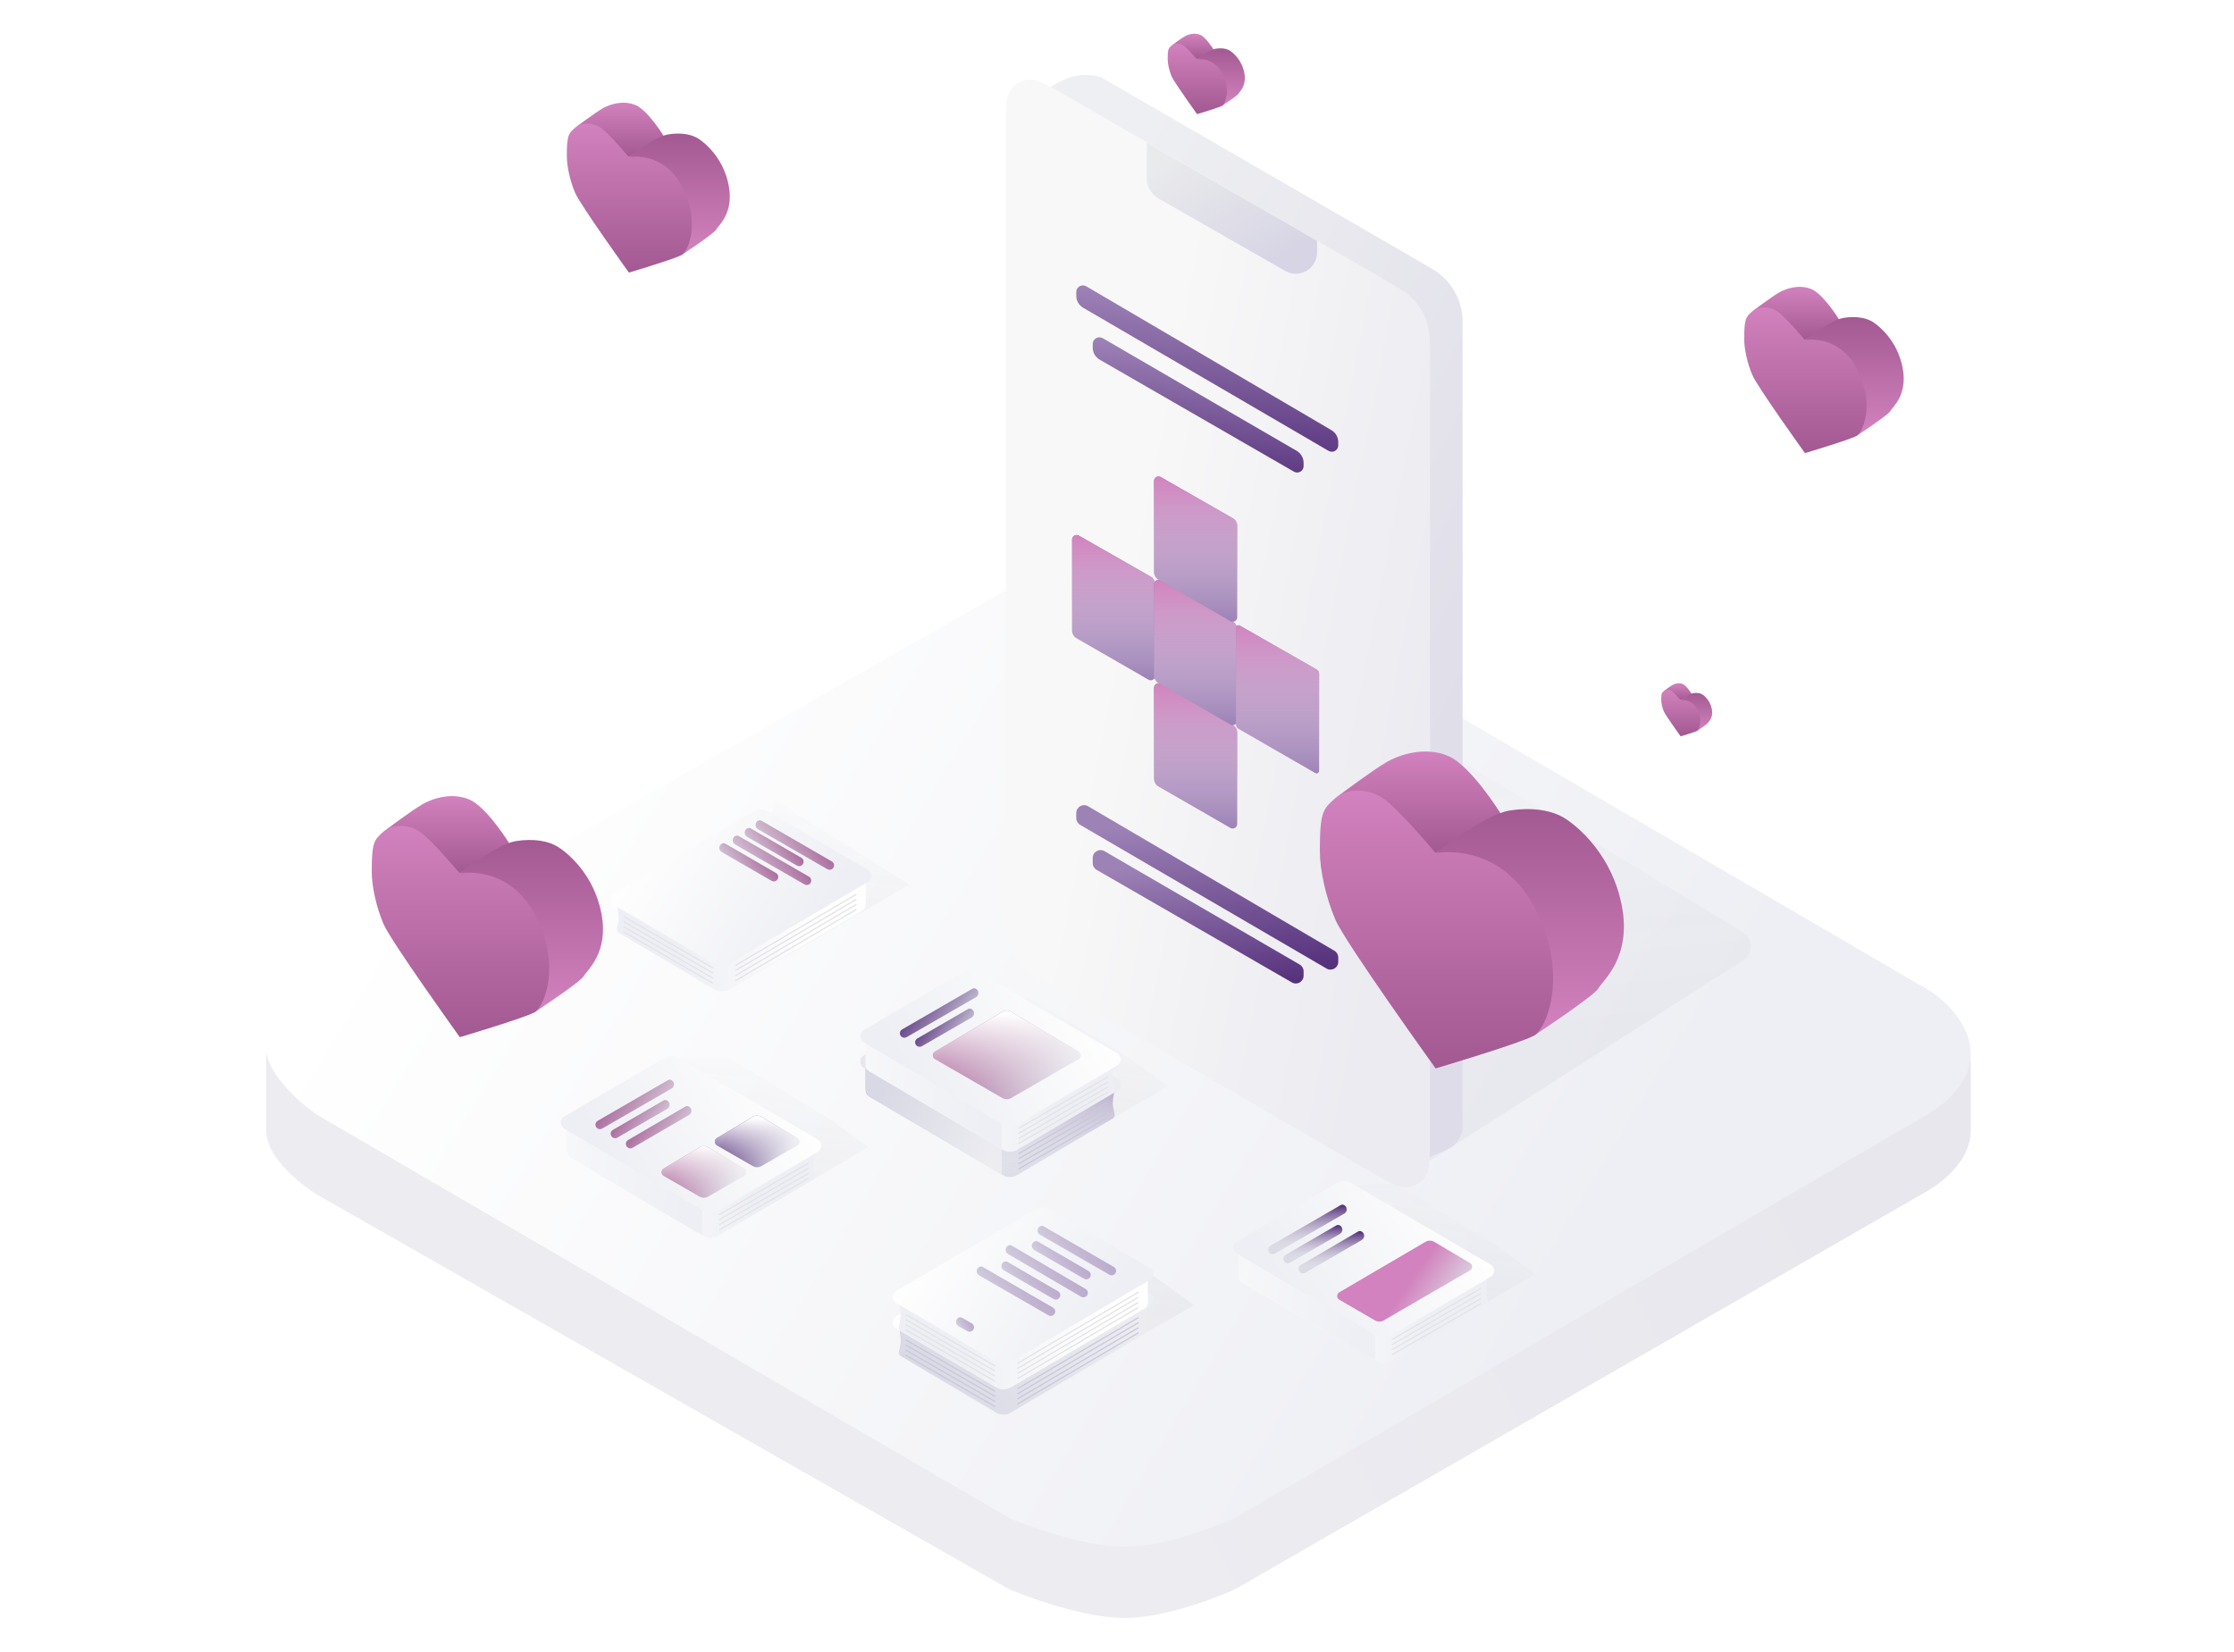 <svg width="530" height="392" viewBox="0 0 530 392" fill="none" xmlns="http://www.w3.org/2000/svg">
<path fill-rule="evenodd" clip-rule="evenodd" d="M457.189 282.63L292.91 377.147C292.91 377.147 278.097 383.912 266.83 383.912C255.563 383.912 239.52 377.147 239.52 377.147L75.34 283.531C75.34 283.531 63.158 276.241 63.158 268.154C63.158 260.066 63.158 247.68 63.158 247.68L266.986 187.954C266.986 187.954 274.149 184.503 281.094 184.503C288.039 184.503 295.394 187.954 295.394 187.954L467.543 251.617C467.543 251.617 467.543 259.486 467.543 268.279C467.543 277.072 457.189 282.63 457.189 282.63Z" fill="url(#paint0_linear)"/>
<path fill-rule="evenodd" clip-rule="evenodd" d="M457.189 264.473L292.893 360.239C292.893 360.239 278.079 367.004 266.812 367.004C255.545 367.004 239.503 360.239 239.503 360.239L75.112 264.473C75.112 264.473 63 256.195 63 248.107C63 240.02 75.112 233.312 75.112 233.312L252.703 132.041C252.703 132.041 259.867 128.59 266.812 128.59C273.757 128.59 281.112 132.041 281.112 132.041L458.208 235.327C458.208 235.327 467.543 241.329 467.543 250.122C467.543 258.914 457.189 264.473 457.189 264.473Z" fill="url(#paint1_linear)"/>
<g filter="url(#filter0_f)">
<path d="M413.581 227.826C416.017 226.266 415.974 222.692 413.501 221.192L316.991 162.619C313.881 160.732 309.88 161.239 307.339 163.843L248.207 224.444L334.191 278.676L413.581 227.826Z" fill="url(#paint2_linear)"/>
</g>
<path fill-rule="evenodd" clip-rule="evenodd" d="M333.969 276.847L343.353 272.744C345.561 271.778 346.988 269.597 346.988 267.187V76.356C346.988 71.16 344.219 66.359 339.723 63.757L261.244 18.34C261.244 18.34 257.677 17.099 253.874 18.34C250.071 19.581 242.859 24.6 242.859 24.6L333.969 276.847Z" fill="url(#paint3_linear)"/>
<path fill-rule="evenodd" clip-rule="evenodd" d="M339.277 86.052C339.277 81.157 339.277 78.71 338.566 76.518C337.936 74.579 336.906 72.794 335.543 71.278C334.002 69.565 331.883 68.34 327.645 65.89L253.169 22.828C248.391 20.066 246.002 18.684 244.041 18.89C242.331 19.069 240.777 19.965 239.766 21.356C238.607 22.95 238.607 25.71 238.607 31.229V214.426C238.607 219.314 238.607 221.759 239.317 223.947C239.945 225.884 240.973 227.668 242.333 229.183C243.87 230.895 245.984 232.121 250.213 234.573L324.705 277.776C329.486 280.548 331.876 281.935 333.838 281.731C335.549 281.554 337.105 280.658 338.117 279.266C339.277 277.671 339.277 274.908 339.277 269.381V86.052Z" fill="url(#paint4_linear)"/>
<path fill-rule="evenodd" clip-rule="evenodd" d="M254.343 128.012V149.591C254.343 150.355 254.751 151.06 255.413 151.442L272.472 161.275C272.983 161.57 273.637 161.395 273.932 160.884C274.025 160.721 274.074 160.537 274.074 160.35V138.672C274.074 137.905 273.663 137.197 272.997 136.817L255.942 127.085C255.429 126.792 254.776 126.97 254.484 127.483C254.391 127.644 254.343 127.827 254.343 128.012Z" fill="url(#paint5_linear)"/>
<path fill-rule="evenodd" clip-rule="evenodd" d="M254.343 128.012V149.591C254.343 150.355 254.751 151.06 255.413 151.442L272.472 161.275C272.983 161.57 273.637 161.395 273.932 160.884C274.025 160.721 274.074 160.537 274.074 160.35V138.672C274.074 137.905 273.663 137.197 272.997 136.817L255.942 127.085C255.429 126.792 254.776 126.97 254.484 127.483C254.391 127.644 254.343 127.827 254.343 128.012Z" fill="url(#paint6_linear)"/>
<path fill-rule="evenodd" clip-rule="evenodd" d="M273.781 163.188V184.766C273.781 185.53 274.189 186.236 274.851 186.617L291.91 196.451C292.421 196.745 293.075 196.57 293.37 196.059C293.464 195.897 293.513 195.713 293.513 195.525V173.847C293.513 173.08 293.102 172.372 292.435 171.992L275.38 162.26C274.867 161.968 274.215 162.146 273.922 162.658C273.83 162.819 273.781 163.002 273.781 163.188Z" fill="url(#paint7_linear)"/>
<path fill-rule="evenodd" clip-rule="evenodd" d="M273.781 163.188V184.766C273.781 185.53 274.189 186.236 274.851 186.617L291.91 196.451C292.421 196.745 293.075 196.57 293.37 196.059C293.464 195.897 293.513 195.713 293.513 195.525V173.847C293.513 173.08 293.102 172.372 292.435 171.992L275.38 162.26C274.867 161.968 274.215 162.146 273.922 162.658C273.83 162.819 273.781 163.002 273.781 163.188Z" fill="url(#paint8_linear)"/>
<path fill-rule="evenodd" clip-rule="evenodd" d="M273.781 138.657V160.236C273.781 160.999 274.189 161.705 274.851 162.086L291.91 171.92C292.421 172.215 293.075 172.039 293.37 171.528C293.464 171.366 293.513 171.182 293.513 170.995V149.317C293.513 148.55 293.102 147.842 292.435 147.461L275.38 137.729C274.867 137.437 274.215 137.615 273.922 138.127C273.83 138.289 273.781 138.471 273.781 138.657Z" fill="url(#paint9_linear)"/>
<path fill-rule="evenodd" clip-rule="evenodd" d="M273.781 138.657V160.236C273.781 160.999 274.189 161.705 274.851 162.086L291.91 171.92C292.421 172.215 293.075 172.039 293.37 171.528C293.464 171.366 293.513 171.182 293.513 170.995V149.317C293.513 148.55 293.102 147.842 292.435 147.461L275.38 137.729C274.867 137.437 274.215 137.615 273.922 138.127C273.83 138.289 273.781 138.471 273.781 138.657Z" fill="url(#paint10_linear)"/>
<path fill-rule="evenodd" clip-rule="evenodd" d="M273.781 114.128V135.707C273.781 136.47 274.189 137.176 274.851 137.557L291.91 147.391C292.421 147.685 293.075 147.51 293.37 146.999C293.464 146.837 293.513 146.653 293.513 146.465V124.788C293.513 124.021 293.102 123.312 292.435 122.932L275.38 113.2C274.867 112.908 274.215 113.086 273.922 113.598C273.83 113.76 273.781 113.942 273.781 114.128Z" fill="url(#paint11_linear)"/>
<path fill-rule="evenodd" clip-rule="evenodd" d="M273.781 114.128V135.707C273.781 136.47 274.189 137.176 274.851 137.557L291.91 147.391C292.421 147.685 293.075 147.51 293.37 146.999C293.464 146.837 293.513 146.653 293.513 146.465V124.788C293.513 124.021 293.102 123.312 292.435 122.932L275.38 113.2C274.867 112.908 274.215 113.086 273.922 113.598C273.83 113.76 273.781 113.942 273.781 114.128Z" fill="url(#paint12_linear)"/>
<path fill-rule="evenodd" clip-rule="evenodd" d="M294.12 148.438C293.719 148.209 293.22 148.499 293.22 148.961V171.882C293.22 172.312 293.45 172.71 293.822 172.925L312.049 183.431C312.45 183.662 312.951 183.373 312.951 182.91V159.883C312.951 159.45 312.72 159.051 312.344 158.837L294.12 148.438Z" fill="url(#paint13_linear)"/>
<path fill-rule="evenodd" clip-rule="evenodd" d="M294.12 148.438C293.719 148.209 293.22 148.499 293.22 148.961V171.882C293.22 172.312 293.45 172.71 293.822 172.925L312.049 183.431C312.45 183.662 312.951 183.373 312.951 182.91V159.883C312.951 159.45 312.72 159.051 312.344 158.837L294.12 148.438Z" fill="url(#paint14_linear)"/>
<path fill-rule="evenodd" clip-rule="evenodd" d="M255.339 70.18C255.339 71.348 255.96 72.429 256.97 73.018L315.199 106.983C315.432 107.119 315.697 107.191 315.967 107.191C316.809 107.191 317.491 106.509 317.491 105.667V104.896C317.491 103.73 316.874 102.652 315.868 102.062L257.721 67.942C257.479 67.799 257.202 67.724 256.921 67.724C256.047 67.724 255.339 68.432 255.339 69.305V70.18Z" fill="url(#paint15_linear)"/>
<path fill-rule="evenodd" clip-rule="evenodd" d="M259.241 82.488C259.241 83.663 259.868 84.748 260.886 85.335L306.971 111.911C307.204 112.045 307.468 112.116 307.737 112.116C308.584 112.116 309.27 111.43 309.27 110.584V109.822C309.27 108.651 308.647 107.569 307.634 106.98L261.629 80.251C261.387 80.11 261.111 80.036 260.83 80.036C259.952 80.036 259.241 80.747 259.241 81.625V82.488Z" fill="url(#paint16_linear)"/>
<path fill-rule="evenodd" clip-rule="evenodd" d="M256.258 195.723C255.689 195.391 255.339 194.782 255.339 194.124V192.898C255.339 191.466 256.893 190.576 258.128 191.3L316.577 225.598C317.144 225.93 317.492 226.538 317.492 227.195V228.216C317.492 229.645 315.941 230.536 314.707 229.816L256.258 195.723Z" fill="url(#paint17_linear)"/>
<path fill-rule="evenodd" clip-rule="evenodd" d="M260.167 206.399C259.594 206.068 259.24 205.457 259.24 204.795V203.559C259.24 202.131 260.788 201.24 262.022 201.958L308.348 228.873C308.919 229.205 309.27 229.815 309.27 230.474V231.509C309.27 232.934 307.727 233.825 306.493 233.113L260.167 206.399Z" fill="url(#paint18_linear)"/>
<path fill-rule="evenodd" clip-rule="evenodd" d="M272.053 33.827V42.2C272.053 44.239 273.145 46.123 274.916 47.135L304.909 64.29C308.278 66.217 312.472 63.784 312.472 59.902V57.15L272.053 33.827Z" fill="url(#paint19_linear)"/>
<g filter="url(#filter1_b)">
<path d="M436.329 75.832C436.329 75.832 432.637 69.837 429.784 68.623C426.932 67.41 423.804 68.406 422.104 69.385C420.404 70.363 416.201 73.518 416.201 73.518L428.143 80.728L436.329 75.832Z" fill="url(#paint20_linear)"/>
</g>
<g filter="url(#filter2_b)">
<path d="M440.431 103.441C440.431 103.441 447.962 98.483 448.49 97.516C449.017 96.548 452.606 93.732 451.396 87.324C450.186 80.916 445.895 77.412 444.357 76.42C442.819 75.428 440.364 74.937 437.35 75.428C434.336 75.918 428.189 80.712 428.189 80.712L440.431 103.441Z" fill="url(#paint21_linear)"/>
</g>
<g filter="url(#filter3_b)">
<path d="M428.213 80.71C428.213 80.71 436.019 79.156 440.446 87.337C444.873 95.517 442.096 102.506 440.446 103.433C438.796 104.361 428.213 107.511 428.213 107.511C428.213 107.511 416.955 91.843 415.742 89.011C414.53 86.18 413.801 82.784 413.801 80.442C413.801 75.54 414.198 75.232 415.742 73.854C417.286 72.476 420.012 72.749 421.626 73.854C423.69 75.269 428.213 80.71 428.213 80.71Z" fill="url(#paint22_linear)"/>
</g>
<g filter="url(#filter4_b)">
<path d="M287.919 11.758C287.919 11.758 286.133 8.858 284.753 8.271C283.373 7.684 281.86 8.166 281.038 8.639C280.215 9.112 278.182 10.638 278.182 10.638L283.959 14.126L287.919 11.758Z" fill="url(#paint23_linear)"/>
</g>
<g filter="url(#filter5_b)">
<path d="M289.903 25.114C289.903 25.114 293.547 22.716 293.802 22.248C294.057 21.78 295.793 20.417 295.208 17.318C294.622 14.218 292.546 12.523 291.803 12.043C291.059 11.563 289.871 11.326 288.413 11.563C286.955 11.8 283.981 14.119 283.981 14.119L289.903 25.114Z" fill="url(#paint24_linear)"/>
</g>
<g filter="url(#filter6_b)">
<path d="M283.993 14.118C283.993 14.118 287.769 13.366 289.911 17.323C292.052 21.28 290.709 24.661 289.911 25.11C289.113 25.559 283.993 27.082 283.993 27.082C283.993 27.082 278.547 19.503 277.96 18.134C277.374 16.764 277.021 15.121 277.021 13.988C277.021 11.617 277.213 11.468 277.96 10.801C278.707 10.135 280.026 10.266 280.806 10.801C281.805 11.486 283.993 14.118 283.993 14.118Z" fill="url(#paint25_linear)"/>
</g>
<g filter="url(#filter7_b)">
<path d="M356.065 193.126C356.065 193.126 349.027 181.697 343.589 179.384C338.152 177.071 332.19 178.97 328.949 180.835C325.709 182.7 317.696 188.714 317.696 188.714L340.46 202.459L356.065 193.126Z" fill="url(#paint26_linear)"/>
</g>
<g filter="url(#filter8_b)">
<path d="M363.883 245.755C363.883 245.755 378.24 236.302 379.246 234.459C380.251 232.615 387.091 227.246 384.785 215.031C382.479 202.817 374.299 196.136 371.368 194.245C368.436 192.354 363.756 191.419 358.01 192.354C352.265 193.289 340.548 202.428 340.548 202.428L363.883 245.755Z" fill="url(#paint27_linear)"/>
</g>
<g filter="url(#filter9_b)">
<path d="M340.594 202.426C340.594 202.426 355.475 199.463 363.913 215.057C372.351 230.651 367.058 243.973 363.913 245.742C360.768 247.51 340.594 253.514 340.594 253.514C340.594 253.514 319.133 223.648 316.822 218.25C314.511 212.852 313.122 206.379 313.122 201.914C313.122 192.57 313.879 191.983 316.822 189.357C319.765 186.73 324.961 187.249 328.037 189.357C331.972 192.054 340.594 202.426 340.594 202.426Z" fill="url(#paint28_linear)"/>
</g>
<g filter="url(#filter10_b)">
<path d="M401.312 164.601C401.312 164.601 400.133 162.686 399.221 162.298C398.31 161.91 397.311 162.229 396.768 162.541C396.224 162.854 394.881 163.862 394.881 163.862L398.697 166.165L401.312 164.601Z" fill="url(#paint29_linear)"/>
</g>
<g filter="url(#filter11_b)">
<path d="M402.622 173.422C402.622 173.422 405.028 171.837 405.197 171.528C405.366 171.219 406.512 170.319 406.125 168.272C405.739 166.225 404.368 165.105 403.877 164.788C403.385 164.471 402.601 164.315 401.638 164.471C400.675 164.628 398.711 166.16 398.711 166.16L402.622 173.422Z" fill="url(#paint30_linear)"/>
</g>
<g filter="url(#filter12_b)">
<path d="M398.719 166.16C398.719 166.16 401.213 165.663 402.627 168.277C404.041 170.89 403.154 173.123 402.627 173.419C402.1 173.716 398.719 174.722 398.719 174.722C398.719 174.722 395.122 169.716 394.734 168.812C394.347 167.907 394.114 166.822 394.114 166.074C394.114 164.508 394.241 164.409 394.734 163.969C395.228 163.529 396.099 163.616 396.614 163.969C397.274 164.421 398.719 166.16 398.719 166.16Z" fill="url(#paint31_linear)"/>
</g>
<g filter="url(#filter13_b)">
<path d="M120.854 200.172C120.854 200.172 115.5 191.479 111.364 189.719C107.228 187.96 102.693 189.404 100.229 190.823C97.764 192.242 91.669 196.816 91.669 196.816L108.984 207.27L120.854 200.172Z" fill="url(#paint32_linear)"/>
</g>
<g filter="url(#filter14_b)">
<path d="M126.802 240.203C126.802 240.203 137.722 233.013 138.487 231.611C139.252 230.208 144.455 226.124 142.701 216.834C140.947 207.543 134.725 202.461 132.495 201.023C130.265 199.584 126.706 198.874 122.335 199.584C117.965 200.295 109.052 207.247 109.052 207.247L126.802 240.203Z" fill="url(#paint33_linear)"/>
</g>
<g filter="url(#filter15_b)">
<path d="M109.088 207.246C109.088 207.246 120.406 204.992 126.825 216.853C133.243 228.714 129.217 238.847 126.825 240.193C124.433 241.538 109.088 246.104 109.088 246.104C109.088 246.104 92.764 223.388 91.006 219.282C89.248 215.175 88.192 210.252 88.192 206.856C88.192 199.749 88.767 199.302 91.006 197.304C93.245 195.307 97.197 195.701 99.536 197.304C102.53 199.356 109.088 207.246 109.088 207.246Z" fill="url(#paint34_linear)"/>
</g>
<g filter="url(#filter16_b)">
<path d="M157.493 32.308C157.493 32.308 153.72 26.181 150.805 24.941C147.89 23.701 144.694 24.719 142.957 25.719C141.22 26.719 136.924 29.943 136.924 29.943L149.128 37.311L157.493 32.308Z" fill="url(#paint35_linear)"/>
</g>
<g filter="url(#filter17_b)">
<path d="M161.685 60.52C161.685 60.52 169.381 55.453 169.92 54.465C170.46 53.476 174.126 50.598 172.89 44.05C171.654 37.502 167.269 33.921 165.697 32.907C164.126 31.893 161.617 31.392 158.537 31.893C155.457 32.394 149.176 37.294 149.176 37.294L161.685 60.52Z" fill="url(#paint36_linear)"/>
</g>
<g filter="url(#filter18_b)">
<path d="M149.201 37.291C149.201 37.291 157.178 35.703 161.701 44.063C166.225 52.422 163.387 59.563 161.701 60.512C160.016 61.46 149.201 64.678 149.201 64.678C149.201 64.678 137.696 48.668 136.457 45.774C135.218 42.88 134.474 39.411 134.474 37.017C134.474 32.008 134.879 31.693 136.457 30.285C138.035 28.877 140.821 29.155 142.469 30.285C144.579 31.731 149.201 37.291 149.201 37.291Z" fill="url(#paint37_linear)"/>
</g>
<path d="M158.437 251.072H173.008L197.087 265.697L206.016 272.186L169.858 293.301L158.437 251.072Z" fill="url(#paint38_linear)"/>
<path fill-rule="evenodd" clip-rule="evenodd" d="M134.354 273.176C134.354 273.777 134.672 274.334 135.19 274.639L166.857 293.283C167.922 293.91 169.245 293.909 170.309 293.279L192.908 279.894C193.296 279.665 193.487 279.208 193.387 278.768C193.209 277.987 192.96 276.788 192.96 276.211C192.96 275.312 193.562 271.999 193.562 271.999L160.621 256.718C159.753 256.315 158.755 256.297 157.873 256.669L134.354 266.586V273.176Z" fill="url(#paint39_linear)"/>
<path fill-rule="evenodd" clip-rule="evenodd" d="M134.33 266.571C134.33 266.571 134.296 272.001 134.33 272.628C134.363 273.255 134.453 273.512 134.653 273.885C134.854 274.257 135.086 274.491 135.497 274.796C135.908 275.101 164.983 292.199 165.606 292.54C166.228 292.882 166.628 293 166.628 293V287.011L134.33 266.571Z" fill="url(#paint40_linear)"/>
<path fill-rule="evenodd" clip-rule="evenodd" d="M133.895 264.907C132.777 265.561 132.774 267.177 133.891 267.834L166.862 287.26C167.925 287.886 169.243 287.886 170.306 287.261L194.013 273.321C195.13 272.664 195.129 271.048 194.01 270.393L160.973 251.062C159.914 250.443 158.602 250.443 157.543 251.063L133.895 264.907Z" fill="url(#paint41_linear)"/>
<path d="M170.598 288.223L191.816 275.993" stroke="#E2E2E6" stroke-width="0.272"/>
<path d="M170.598 289.428L191.816 277.198" stroke="#E2E2E6" stroke-width="0.272"/>
<path d="M170.598 290.632L191.816 278.402" stroke="#E2E2E6" stroke-width="0.272"/>
<path d="M170.598 291.838L191.816 279.608" stroke="#E2E2E6" stroke-width="0.272"/>
<path fill-rule="evenodd" clip-rule="evenodd" d="M141.845 267.811C141.095 267.429 141.067 266.368 141.795 265.947L158.454 256.305C158.717 256.152 159.042 256.15 159.308 256.299C160.089 256.736 160.096 257.856 159.321 258.303L142.857 267.786C142.546 267.965 142.165 267.975 141.845 267.811Z" fill="url(#paint42_linear)"/>
<path fill-rule="evenodd" clip-rule="evenodd" d="M145.456 269.963C144.706 269.58 144.677 268.519 145.405 268.097L157.416 261.124C157.68 260.971 158.006 260.969 158.272 261.118C159.053 261.554 159.06 262.675 158.285 263.122L146.47 269.937C146.158 270.116 145.776 270.126 145.456 269.963Z" fill="url(#paint43_linear)"/>
<path fill-rule="evenodd" clip-rule="evenodd" d="M149.064 272.372C148.314 271.989 148.284 270.929 149.011 270.504L162.584 262.572C162.849 262.417 163.176 262.414 163.444 262.564C164.225 263.001 164.234 264.121 163.461 264.57L150.083 272.344C149.77 272.526 149.386 272.536 149.064 272.372Z" fill="url(#paint44_linear)"/>
<path fill-rule="evenodd" clip-rule="evenodd" d="M157.459 277.25C156.788 277.646 156.792 278.618 157.466 279.009L165.958 283.928C166.589 284.294 167.368 284.294 167.999 283.929L176.5 279.009C177.175 278.619 177.179 277.646 176.507 277.25L168.014 272.24C167.375 271.863 166.582 271.863 165.943 272.24L157.459 277.25Z" fill="url(#paint45_linear)"/>
<path fill-rule="evenodd" clip-rule="evenodd" d="M157.459 277.25C156.788 277.646 156.792 278.618 157.466 279.009L165.958 283.928C166.589 284.294 167.368 284.294 167.999 283.929L176.5 279.009C177.175 278.619 177.179 277.646 176.507 277.25L168.014 272.24C167.375 271.863 166.582 271.863 165.943 272.24L157.459 277.25Z" fill="url(#paint46_linear)"/>
<path fill-rule="evenodd" clip-rule="evenodd" d="M170.098 270.019C169.427 270.415 169.431 271.386 170.105 271.777L178.597 276.697C179.228 277.062 180.007 277.062 180.639 276.697L189.139 271.777C189.814 271.387 189.818 270.414 189.146 270.018L180.653 265.008C180.014 264.631 179.221 264.631 178.582 265.009L170.098 270.019Z" fill="url(#paint47_linear)"/>
<path fill-rule="evenodd" clip-rule="evenodd" d="M170.098 270.019C169.427 270.415 169.431 271.386 170.105 271.777L178.597 276.697C179.228 277.062 180.007 277.062 180.639 276.697L189.139 271.777C189.814 271.387 189.818 270.414 189.146 270.018L180.653 265.008C180.014 264.631 179.221 264.631 178.582 265.009L170.098 270.019Z" fill="url(#paint48_linear)"/>
<path d="M316.706 281.168H331.277L355.357 295.794L364.286 302.283L328.127 323.398L316.706 281.168Z" fill="url(#paint49_linear)"/>
<path fill-rule="evenodd" clip-rule="evenodd" d="M293.952 302.831C293.952 303.432 294.27 303.989 294.788 304.294L326.454 322.938C327.52 323.566 328.843 323.564 329.907 322.934L352.506 309.55C352.894 309.32 353.085 308.863 352.985 308.424C352.807 307.642 352.558 306.444 352.558 305.866C352.558 304.967 353.16 301.655 353.16 301.655L320.219 286.373C319.351 285.97 318.353 285.953 317.471 286.324L293.952 296.241V302.831Z" fill="url(#paint50_linear)"/>
<path fill-rule="evenodd" clip-rule="evenodd" d="M293.928 296.226C293.928 296.226 293.894 301.657 293.928 302.284C293.961 302.911 294.051 303.168 294.252 303.54C294.452 303.912 294.685 304.147 295.096 304.451C295.507 304.756 324.581 321.854 325.204 322.196C325.826 322.537 326.226 322.655 326.226 322.655V316.666L293.928 296.226Z" fill="url(#paint51_linear)"/>
<path fill-rule="evenodd" clip-rule="evenodd" d="M293.493 294.565C292.375 295.22 292.373 296.835 293.489 297.493L326.461 316.918C327.523 317.544 328.842 317.545 329.905 316.919L353.611 302.98C354.729 302.323 354.727 300.706 353.608 300.051L320.571 280.721C319.512 280.101 318.201 280.101 317.141 280.721L293.493 294.565Z" fill="url(#paint52_linear)"/>
<path d="M330.196 317.88L351.415 305.65" stroke="#E2E2E6" stroke-width="0.272"/>
<path d="M330.196 319.085L351.415 306.855" stroke="#E2E2E6" stroke-width="0.272"/>
<path d="M330.196 320.289L351.415 308.059" stroke="#E2E2E6" stroke-width="0.272"/>
<path d="M330.196 321.493L351.415 309.263" stroke="#E2E2E6" stroke-width="0.272"/>
<path fill-rule="evenodd" clip-rule="evenodd" d="M301.443 297.47C300.694 297.088 300.665 296.027 301.394 295.605L318.052 285.964C318.316 285.811 318.641 285.809 318.907 285.957C319.687 286.394 319.694 287.515 318.919 287.961L302.455 297.444C302.144 297.623 301.763 297.633 301.443 297.47Z" fill="url(#paint53_linear)"/>
<path fill-rule="evenodd" clip-rule="evenodd" d="M301.443 297.47C300.694 297.088 300.665 296.027 301.394 295.605L318.052 285.964C318.316 285.811 318.641 285.809 318.907 285.957C319.687 286.394 319.694 287.515 318.919 287.961L302.455 297.444C302.144 297.623 301.763 297.633 301.443 297.47Z" fill="url(#paint54_linear)"/>
<path fill-rule="evenodd" clip-rule="evenodd" d="M305.054 299.621C304.304 299.239 304.275 298.178 305.003 297.755L317.015 290.783C317.279 290.63 317.604 290.627 317.871 290.776C318.651 291.213 318.658 292.333 317.884 292.78L306.068 299.595C305.756 299.775 305.375 299.785 305.054 299.621Z" fill="url(#paint55_linear)"/>
<path fill-rule="evenodd" clip-rule="evenodd" d="M305.054 299.621C304.304 299.239 304.275 298.178 305.003 297.755L317.015 290.783C317.279 290.63 317.604 290.627 317.871 290.776C318.651 291.213 318.658 292.333 317.884 292.78L306.068 299.595C305.756 299.775 305.375 299.785 305.054 299.621Z" fill="url(#paint56_linear)"/>
<path fill-rule="evenodd" clip-rule="evenodd" d="M308.663 302.029C307.913 301.646 307.882 300.586 308.609 300.161L322.183 292.229C322.448 292.074 322.775 292.071 323.043 292.221C323.824 292.657 323.833 293.778 323.059 294.227L309.681 302.001C309.368 302.182 308.985 302.193 308.663 302.029Z" fill="url(#paint57_linear)"/>
<path fill-rule="evenodd" clip-rule="evenodd" d="M308.663 302.029C307.913 301.646 307.882 300.586 308.609 300.161L322.183 292.229C322.448 292.074 322.775 292.071 323.043 292.221C323.824 292.657 323.833 293.778 323.059 294.227L309.681 302.001C309.368 302.182 308.985 302.193 308.663 302.029Z" fill="url(#paint58_linear)"/>
<path fill-rule="evenodd" clip-rule="evenodd" d="M317.74 306.64C317.066 307.034 317.069 308.008 317.744 308.4L326.229 313.315C326.861 313.681 327.64 313.681 328.272 313.314L348.74 301.436C349.414 301.045 349.417 300.074 348.747 299.678L340.247 294.664C339.611 294.288 338.82 294.287 338.183 294.661L317.74 306.64Z" fill="url(#paint59_linear)"/>
<path d="M184.196 190.091L215.74 209.899L172.545 234.995L166.907 233.521L184.196 190.091Z" fill="url(#paint60_linear)"/>
<path fill-rule="evenodd" clip-rule="evenodd" d="M205.39 214.645C205.39 215.246 205.072 215.802 204.554 216.107L172.887 234.752C171.822 235.379 170.499 235.378 169.435 234.747L146.836 221.363C146.448 221.133 146.257 220.677 146.357 220.237C146.535 219.456 146.784 218.257 146.784 217.679C146.784 216.781 146.182 213.468 146.182 213.468L179.123 198.186C179.991 197.784 180.989 197.766 181.87 198.138L205.39 208.055V214.645Z" fill="url(#paint61_linear)"/>
<path fill-rule="evenodd" clip-rule="evenodd" d="M205.849 206.379C206.967 207.033 206.969 208.649 205.853 209.306L172.881 228.731C171.818 229.357 170.5 229.358 169.437 228.733L145.731 214.793C144.613 214.136 144.615 212.519 145.734 211.865L178.771 192.534C179.83 191.914 181.141 191.915 182.2 192.535L205.849 206.379Z" fill="url(#paint62_linear)"/>
<path d="M169.145 229.695L147.926 217.465" stroke="#E2E2E6" stroke-width="0.272"/>
<path d="M169.145 230.9L147.927 218.67" stroke="#E2E2E6" stroke-width="0.272"/>
<path d="M169.145 232.106L147.927 219.876" stroke="#E2E2E6" stroke-width="0.272"/>
<path d="M169.145 233.31L147.927 221.08" stroke="#E2E2E6" stroke-width="0.272"/>
<path d="M174.457 229.092L203.187 212.175" stroke="#E2E2E6" stroke-width="0.272"/>
<path d="M174.457 230.298L203.187 213.38" stroke="#E2E2E6" stroke-width="0.272"/>
<path d="M174.457 231.502L203.187 214.584" stroke="#E2E2E6" stroke-width="0.272"/>
<path d="M174.457 232.706L203.187 215.788" stroke="#E2E2E6" stroke-width="0.272"/>
<path fill-rule="evenodd" clip-rule="evenodd" d="M197.297 206.272C198.047 205.889 198.075 204.829 197.346 204.407L180.688 194.766C180.424 194.613 180.1 194.61 179.833 194.759C179.053 195.196 179.046 196.317 179.821 196.763L196.285 206.246C196.596 206.425 196.977 206.435 197.297 206.272Z" fill="url(#paint63_linear)"/>
<path fill-rule="evenodd" clip-rule="evenodd" d="M191.88 209.885C192.63 209.503 192.658 208.442 191.93 208.021L175.271 198.379C175.008 198.226 174.683 198.224 174.417 198.373C173.636 198.809 173.629 199.93 174.404 200.377L190.868 209.859C191.179 210.039 191.56 210.049 191.88 209.885Z" fill="url(#paint64_linear)"/>
<path fill-rule="evenodd" clip-rule="evenodd" d="M190.074 205.411C190.824 205.029 190.853 203.968 190.125 203.546L178.114 196.573C177.849 196.42 177.524 196.417 177.258 196.566C176.477 197.003 176.47 198.124 177.245 198.57L189.06 205.385C189.372 205.565 189.754 205.575 190.074 205.411Z" fill="url(#paint65_linear)"/>
<path fill-rule="evenodd" clip-rule="evenodd" d="M184.056 209.025C184.805 208.643 184.834 207.582 184.106 207.159L172.095 200.187C171.831 200.034 171.506 200.031 171.239 200.18C170.459 200.617 170.451 201.737 171.226 202.184L183.042 208.999C183.354 209.179 183.735 209.188 184.056 209.025Z" fill="url(#paint66_linear)"/>
<path d="M229.459 236.613H244.03L268.11 251.239L277.039 257.728L240.88 278.843L229.459 236.613Z" fill="url(#paint67_linear)"/>
<path fill-rule="evenodd" clip-rule="evenodd" d="M205.376 258.716C205.376 259.317 205.695 259.873 206.213 260.178L237.879 278.823C238.945 279.45 240.268 279.448 241.332 278.818L263.931 265.434C264.319 265.204 264.51 264.748 264.41 264.308C264.232 263.527 263.983 262.328 263.983 261.75C263.983 260.852 264.585 257.539 264.585 257.539L231.644 242.257C230.776 241.855 229.778 241.837 228.896 242.209L205.376 252.126V258.716Z" fill="url(#paint68_linear)"/>
<path fill-rule="evenodd" clip-rule="evenodd" d="M205.376 258.716C205.376 259.317 205.695 259.873 206.213 260.178L237.879 278.823C238.945 279.45 240.268 279.448 241.332 278.818L263.931 265.434C264.319 265.204 264.51 264.748 264.41 264.308C264.232 263.527 263.983 262.328 263.983 261.75C263.983 260.852 264.585 257.539 264.585 257.539L231.644 242.257C230.776 241.855 229.778 241.837 228.896 242.209L205.376 252.126V258.716Z" fill="url(#paint69_linear)"/>
<path fill-rule="evenodd" clip-rule="evenodd" d="M205.352 252.11C205.352 252.11 205.319 257.541 205.352 258.168C205.386 258.795 205.475 259.052 205.676 259.424C205.877 259.797 206.109 260.031 206.52 260.336C206.931 260.64 236.006 277.738 236.628 278.08C237.251 278.422 237.65 278.54 237.65 278.54V272.551L205.352 252.11Z" fill="url(#paint70_linear)"/>
<path fill-rule="evenodd" clip-rule="evenodd" d="M204.917 250.448C203.799 251.103 203.797 252.718 204.913 253.376L237.885 272.801C238.948 273.427 240.266 273.427 241.329 272.802L265.036 258.863C266.153 258.205 266.151 256.589 265.032 255.934L231.996 236.604C230.936 235.984 229.625 235.984 228.566 236.604L204.917 250.448Z" fill="url(#paint71_linear)"/>
<path d="M241.621 273.763L262.839 261.532" stroke="#C8C7D9" stroke-width="0.272"/>
<path d="M241.621 274.968L262.839 262.738" stroke="#C8C7D9" stroke-width="0.272"/>
<path d="M241.621 276.174L262.839 263.943" stroke="#C8C7D9" stroke-width="0.272"/>
<path d="M241.621 277.378L262.839 265.147" stroke="#C8C7D9" stroke-width="0.272"/>
<path fill-rule="evenodd" clip-rule="evenodd" d="M214.072 252.147C213.322 251.765 213.294 250.704 214.022 250.282L230.68 240.641C230.944 240.488 231.269 240.486 231.535 240.635C232.316 241.071 232.323 242.192 231.548 242.638L215.084 252.121C214.773 252.301 214.392 252.31 214.072 252.147Z" fill="url(#paint72_linear)"/>
<path fill-rule="evenodd" clip-rule="evenodd" d="M217.682 254.3C216.932 253.917 216.903 252.857 217.631 252.434L229.643 245.462C229.907 245.308 230.232 245.306 230.499 245.455C231.279 245.892 231.286 247.012 230.512 247.459L218.696 254.274C218.384 254.453 218.003 254.463 217.682 254.3Z" fill="url(#paint73_linear)"/>
<path fill-rule="evenodd" clip-rule="evenodd" d="M222.805 254.958C221.687 255.619 221.694 257.238 222.817 257.889L237.144 266.189C238.196 266.799 239.494 266.799 240.547 266.19L254.888 257.889C256.013 257.239 256.019 255.618 254.901 254.958L240.571 246.505C239.506 245.877 238.184 245.877 237.12 246.506L222.805 254.958Z" fill="url(#paint74_linear)"/>
<path fill-rule="evenodd" clip-rule="evenodd" d="M205.377 252.692C205.377 253.294 205.695 253.85 206.213 254.155L237.88 272.8C238.945 273.427 240.268 273.425 241.332 272.795L263.931 259.411C264.319 259.181 264.51 258.725 264.41 258.285C264.232 257.503 263.983 256.305 263.983 255.727C263.983 254.829 264.585 251.516 264.585 251.516L231.644 236.234C230.776 235.831 229.778 235.814 228.897 236.186L205.377 246.102V252.692Z" fill="url(#paint75_linear)"/>
<path fill-rule="evenodd" clip-rule="evenodd" d="M205.353 246.087C205.353 246.087 205.32 251.518 205.353 252.145C205.387 252.772 205.476 253.029 205.677 253.401C205.877 253.773 206.11 254.008 206.521 254.313C206.932 254.617 236.007 271.715 236.629 272.057C237.251 272.398 237.651 272.517 237.651 272.517V266.528L205.353 246.087Z" fill="url(#paint76_linear)"/>
<path fill-rule="evenodd" clip-rule="evenodd" d="M204.919 244.425C203.801 245.08 203.799 246.695 204.915 247.353L237.887 266.778C238.949 267.404 240.268 267.404 241.331 266.779L265.037 252.839C266.155 252.182 266.153 250.566 265.034 249.911L231.997 230.581C230.938 229.961 229.627 229.961 228.568 230.581L204.919 244.425Z" fill="url(#paint77_linear)"/>
<path d="M241.621 267.74L262.84 255.509" stroke="#E2E2E6" stroke-width="0.272"/>
<path d="M241.621 268.945L262.84 256.715" stroke="#E2E2E6" stroke-width="0.272"/>
<path d="M241.621 270.149L262.84 257.919" stroke="#E2E2E6" stroke-width="0.272"/>
<path d="M241.621 271.355L262.84 259.124" stroke="#E2E2E6" stroke-width="0.272"/>
<path fill-rule="evenodd" clip-rule="evenodd" d="M214.072 246.124C213.323 245.742 213.295 244.681 214.023 244.259L230.681 234.618C230.945 234.465 231.27 234.463 231.536 234.612C232.316 235.048 232.323 236.169 231.548 236.615L215.085 246.098C214.773 246.278 214.392 246.287 214.072 246.124Z" fill="url(#paint78_linear)"/>
<path fill-rule="evenodd" clip-rule="evenodd" d="M217.683 248.275C216.933 247.893 216.904 246.832 217.632 246.409L229.643 239.437C229.907 239.284 230.232 239.281 230.499 239.43C231.279 239.867 231.287 240.987 230.512 241.434L218.696 248.249C218.385 248.429 218.003 248.439 217.683 248.275Z" fill="url(#paint79_linear)"/>
<path fill-rule="evenodd" clip-rule="evenodd" d="M221.806 249.526C221.135 249.922 221.139 250.893 221.813 251.284L237.825 260.56C238.456 260.926 239.235 260.926 239.866 260.56L255.894 251.284C256.569 250.894 256.573 249.921 255.901 249.525L239.881 240.075C239.242 239.698 238.449 239.698 237.81 240.075L221.806 249.526Z" fill="url(#paint80_linear)"/>
<path fill-rule="evenodd" clip-rule="evenodd" d="M221.806 249.526C221.135 249.922 221.139 250.893 221.813 251.284L237.825 260.56C238.456 260.926 239.235 260.926 239.866 260.56L255.894 251.284C256.569 250.894 256.573 249.921 255.901 249.525L239.881 240.075C239.242 239.698 238.449 239.698 237.81 240.075L221.806 249.526Z" fill="url(#paint81_linear)"/>
<path d="M250.279 288.607L274.359 303.233L283.287 309.722L238.877 334.918L250.279 288.607Z" fill="url(#paint82_linear)"/>
<path fill-rule="evenodd" clip-rule="evenodd" d="M272.306 315.089C272.306 315.69 271.987 316.246 271.469 316.552L239.803 335.196C238.737 335.823 237.414 335.822 236.35 335.192L213.751 321.807C213.363 321.578 213.172 321.121 213.272 320.681C213.45 319.9 213.699 318.701 213.699 318.124C213.699 317.225 213.097 313.912 213.097 313.912L246.038 298.631C246.906 298.228 247.904 298.21 248.786 298.582L272.306 308.499V315.089Z" fill="url(#paint83_linear)"/>
<path fill-rule="evenodd" clip-rule="evenodd" d="M272.764 306.823C273.882 307.478 273.885 309.093 272.768 309.75L239.797 329.176C238.734 329.802 237.416 329.802 236.352 329.177L212.646 315.237C211.529 314.58 211.53 312.964 212.649 312.309L245.686 292.978C246.745 292.359 248.057 292.359 249.116 292.979L272.764 306.823Z" fill="url(#paint84_linear)"/>
<path d="M236.061 330.137L214.842 317.907" stroke="#C8C7D9" stroke-width="0.272"/>
<path d="M236.061 331.343L214.842 319.113" stroke="#C8C7D9" stroke-width="0.272"/>
<path d="M236.061 332.547L214.842 320.317" stroke="#C8C7D9" stroke-width="0.272"/>
<path d="M236.061 333.753L214.842 321.522" stroke="#C8C7D9" stroke-width="0.272"/>
<path d="M241.373 329.536L270.103 312.619" stroke="#C8C7D9" stroke-width="0.272"/>
<path d="M241.373 330.742L270.103 313.824" stroke="#C8C7D9" stroke-width="0.272"/>
<path d="M241.373 331.946L270.103 315.028" stroke="#C8C7D9" stroke-width="0.272"/>
<path d="M241.373 333.15L270.103 316.232" stroke="#C8C7D9" stroke-width="0.272"/>
<path fill-rule="evenodd" clip-rule="evenodd" d="M263.61 308.522C264.36 308.14 264.388 307.079 263.66 306.657L247.002 297.016C246.738 296.863 246.413 296.861 246.147 297.009C245.366 297.446 245.359 298.567 246.134 299.013L262.598 308.496C262.909 308.675 263.29 308.685 263.61 308.522Z" fill="url(#paint85_linear)"/>
<path fill-rule="evenodd" clip-rule="evenodd" d="M260 310.673C260.749 310.291 260.778 309.23 260.05 308.807L248.039 301.835C247.775 301.682 247.45 301.679 247.183 301.828C246.403 302.265 246.395 303.385 247.17 303.832L258.986 310.647C259.297 310.827 259.679 310.837 260 310.673Z" fill="url(#paint86_linear)"/>
<path fill-rule="evenodd" clip-rule="evenodd" d="M254.877 311.332C255.994 311.992 255.988 313.611 254.864 314.262L240.538 322.562C239.485 323.172 238.188 323.172 237.135 322.563L222.793 314.263C221.669 313.612 221.663 311.991 222.781 311.331L237.111 302.878C238.175 302.25 239.497 302.25 240.562 302.879L254.877 311.332Z" fill="url(#paint87_linear)"/>
<path fill-rule="evenodd" clip-rule="evenodd" d="M272.306 309.066C272.306 309.667 271.987 310.223 271.469 310.528L239.803 329.173C238.737 329.8 237.414 329.799 236.35 329.168L213.751 315.784C213.363 315.554 213.172 315.098 213.272 314.658C213.45 313.877 213.699 312.678 213.699 312.1C213.699 311.202 213.097 307.889 213.097 307.889L246.038 292.607C246.906 292.205 247.904 292.187 248.786 292.559L272.306 302.476V309.066Z" fill="url(#paint88_linear)"/>
<path fill-rule="evenodd" clip-rule="evenodd" d="M272.764 300.798C273.882 301.453 273.885 303.068 272.768 303.726L239.797 323.151C238.734 323.777 237.416 323.778 236.352 323.152L212.646 309.213C211.529 308.556 211.53 306.939 212.649 306.284L245.686 286.954C246.745 286.334 248.057 286.334 249.116 286.954L272.764 300.798Z" fill="url(#paint89_linear)"/>
<path d="M236.06 324.114L214.842 311.884" stroke="#E2E2E6" stroke-width="0.272"/>
<path d="M236.061 325.318L214.842 313.088" stroke="#E2E2E6" stroke-width="0.272"/>
<path d="M236.061 326.522L214.842 314.292" stroke="#E2E2E6" stroke-width="0.272"/>
<path d="M236.061 327.728L214.842 315.498" stroke="#E2E2E6" stroke-width="0.272"/>
<path d="M241.373 323.512L270.103 306.594" stroke="#E2E2E6" stroke-width="0.272"/>
<path d="M241.373 324.717L270.103 307.8" stroke="#E2E2E6" stroke-width="0.272"/>
<path d="M241.373 325.923L270.103 309.005" stroke="#E2E2E6" stroke-width="0.272"/>
<path d="M241.373 327.127L270.103 310.209" stroke="#E2E2E6" stroke-width="0.272"/>
<path fill-rule="evenodd" clip-rule="evenodd" d="M264.212 302.497C264.962 302.115 264.99 301.054 264.262 300.633L247.603 290.991C247.34 290.838 247.015 290.836 246.749 290.985C245.968 291.421 245.961 292.542 246.736 292.989L263.2 302.472C263.511 302.651 263.892 302.661 264.212 302.497Z" fill="url(#paint90_linear)"/>
<path fill-rule="evenodd" clip-rule="evenodd" d="M249.767 312.136C250.516 311.753 250.545 310.692 249.816 310.271L233.158 300.629C232.894 300.477 232.569 300.474 232.303 300.623C231.523 301.06 231.516 302.18 232.291 302.627L248.755 312.11C249.066 312.289 249.447 312.299 249.767 312.136Z" fill="url(#paint91_linear)"/>
<path fill-rule="evenodd" clip-rule="evenodd" d="M258.194 303.445C258.944 303.062 258.973 302.001 258.245 301.579L246.233 294.606C245.969 294.453 245.644 294.451 245.378 294.6C244.597 295.036 244.59 296.157 245.364 296.604L257.18 303.418C257.492 303.598 257.873 303.608 258.194 303.445Z" fill="url(#paint92_linear)"/>
<path fill-rule="evenodd" clip-rule="evenodd" d="M230.503 315.885C231.254 315.502 231.283 314.439 230.554 314.016L228.246 312.677C227.984 312.525 227.66 312.522 227.396 312.671C226.617 313.106 226.613 314.225 227.389 314.666L229.494 315.862C229.805 316.039 230.184 316.047 230.503 315.885Z" fill="url(#paint93_linear)"/>
<path fill-rule="evenodd" clip-rule="evenodd" d="M250.971 308.264C251.721 307.881 251.749 306.82 251.021 306.398L239.01 299.425C238.746 299.272 238.421 299.27 238.154 299.419C237.374 299.855 237.367 300.976 238.141 301.423L249.957 308.237C250.269 308.417 250.65 308.427 250.971 308.264Z" fill="url(#paint94_linear)"/>
<path fill-rule="evenodd" clip-rule="evenodd" d="M257.507 307.725C258.257 307.342 258.288 306.282 257.562 305.856L240.045 295.568C239.78 295.412 239.451 295.409 239.182 295.559C238.401 295.996 238.39 297.117 239.163 297.568L256.485 307.695C256.798 307.879 257.183 307.89 257.507 307.725Z" fill="url(#paint95_linear)"/>
<defs>
<filter id="filter0_f" x="246.746" y="160.023" width="170.097" height="120.113" filterUnits="userSpaceOnUse" color-interpolation-filters="sRGB">
<feFlood flood-opacity="0" result="BackgroundImageFix"/>
<feBlend mode="normal" in="SourceGraphic" in2="BackgroundImageFix" result="shape"/>
<feGaussianBlur stdDeviation="0.731" result="effect1_foregroundBlur"/>
</filter>
<filter id="filter1_b" x="402.854" y="54.717" width="46.822" height="39.358" filterUnits="userSpaceOnUse" color-interpolation-filters="sRGB">
<feFlood flood-opacity="0" result="BackgroundImageFix"/>
<feGaussianBlur in="BackgroundImage" stdDeviation="6.673"/>
<feComposite in2="SourceAlpha" operator="in" result="effect1_backgroundBlur"/>
<feBlend mode="normal" in="SourceGraphic" in2="effect1_backgroundBlur" result="shape"/>
</filter>
<filter id="filter2_b" x="414.842" y="61.889" width="50.148" height="54.9" filterUnits="userSpaceOnUse" color-interpolation-filters="sRGB">
<feFlood flood-opacity="0" result="BackgroundImageFix"/>
<feGaussianBlur in="BackgroundImage" stdDeviation="6.673"/>
<feComposite in2="SourceAlpha" operator="in" result="effect1_backgroundBlur"/>
<feBlend mode="normal" in="SourceGraphic" in2="effect1_backgroundBlur" result="shape"/>
</filter>
<filter id="filter3_b" x="400.454" y="59.573" width="55.726" height="61.284" filterUnits="userSpaceOnUse" color-interpolation-filters="sRGB">
<feFlood flood-opacity="0" result="BackgroundImageFix"/>
<feGaussianBlur in="BackgroundImage" stdDeviation="6.673"/>
<feComposite in2="SourceAlpha" operator="in" result="effect1_backgroundBlur"/>
<feBlend mode="normal" in="SourceGraphic" in2="effect1_backgroundBlur" result="shape"/>
</filter>
<filter id="filter4_b" x="264.835" y="-5.347" width="36.431" height="32.82" filterUnits="userSpaceOnUse" color-interpolation-filters="sRGB">
<feFlood flood-opacity="0" result="BackgroundImageFix"/>
<feGaussianBlur in="BackgroundImage" stdDeviation="6.673"/>
<feComposite in2="SourceAlpha" operator="in" result="effect1_backgroundBlur"/>
<feBlend mode="normal" in="SourceGraphic" in2="effect1_backgroundBlur" result="shape"/>
</filter>
<filter id="filter5_b" x="270.634" y="-1.877" width="38.04" height="40.338" filterUnits="userSpaceOnUse" color-interpolation-filters="sRGB">
<feFlood flood-opacity="0" result="BackgroundImageFix"/>
<feGaussianBlur in="BackgroundImage" stdDeviation="6.673"/>
<feComposite in2="SourceAlpha" operator="in" result="effect1_backgroundBlur"/>
<feBlend mode="normal" in="SourceGraphic" in2="effect1_backgroundBlur" result="shape"/>
</filter>
<filter id="filter6_b" x="263.674" y="-2.998" width="40.738" height="43.427" filterUnits="userSpaceOnUse" color-interpolation-filters="sRGB">
<feFlood flood-opacity="0" result="BackgroundImageFix"/>
<feGaussianBlur in="BackgroundImage" stdDeviation="6.673"/>
<feComposite in2="SourceAlpha" operator="in" result="effect1_backgroundBlur"/>
<feBlend mode="normal" in="SourceGraphic" in2="effect1_backgroundBlur" result="shape"/>
</filter>
<filter id="filter7_b" x="304.349" y="164.971" width="65.063" height="50.835" filterUnits="userSpaceOnUse" color-interpolation-filters="sRGB">
<feFlood flood-opacity="0" result="BackgroundImageFix"/>
<feGaussianBlur in="BackgroundImage" stdDeviation="6.673"/>
<feComposite in2="SourceAlpha" operator="in" result="effect1_backgroundBlur"/>
<feBlend mode="normal" in="SourceGraphic" in2="effect1_backgroundBlur" result="shape"/>
</filter>
<filter id="filter8_b" x="327.201" y="178.641" width="71.404" height="80.461" filterUnits="userSpaceOnUse" color-interpolation-filters="sRGB">
<feFlood flood-opacity="0" result="BackgroundImageFix"/>
<feGaussianBlur in="BackgroundImage" stdDeviation="6.673"/>
<feComposite in2="SourceAlpha" operator="in" result="effect1_backgroundBlur"/>
<feBlend mode="normal" in="SourceGraphic" in2="effect1_backgroundBlur" result="shape"/>
</filter>
<filter id="filter9_b" x="299.775" y="174.229" width="82.036" height="92.632" filterUnits="userSpaceOnUse" color-interpolation-filters="sRGB">
<feFlood flood-opacity="0" result="BackgroundImageFix"/>
<feGaussianBlur in="BackgroundImage" stdDeviation="6.673"/>
<feComposite in2="SourceAlpha" operator="in" result="effect1_backgroundBlur"/>
<feBlend mode="normal" in="SourceGraphic" in2="effect1_backgroundBlur" result="shape"/>
</filter>
<filter id="filter10_b" x="381.535" y="148.772" width="33.125" height="30.74" filterUnits="userSpaceOnUse" color-interpolation-filters="sRGB">
<feFlood flood-opacity="0" result="BackgroundImageFix"/>
<feGaussianBlur in="BackgroundImage" stdDeviation="6.673"/>
<feComposite in2="SourceAlpha" operator="in" result="effect1_backgroundBlur"/>
<feBlend mode="normal" in="SourceGraphic" in2="effect1_backgroundBlur" result="shape"/>
</filter>
<filter id="filter11_b" x="385.364" y="151.063" width="34.187" height="35.705" filterUnits="userSpaceOnUse" color-interpolation-filters="sRGB">
<feFlood flood-opacity="0" result="BackgroundImageFix"/>
<feGaussianBlur in="BackgroundImage" stdDeviation="6.673"/>
<feComposite in2="SourceAlpha" operator="in" result="effect1_backgroundBlur"/>
<feBlend mode="normal" in="SourceGraphic" in2="effect1_backgroundBlur" result="shape"/>
</filter>
<filter id="filter12_b" x="380.767" y="150.324" width="35.969" height="37.745" filterUnits="userSpaceOnUse" color-interpolation-filters="sRGB">
<feFlood flood-opacity="0" result="BackgroundImageFix"/>
<feGaussianBlur in="BackgroundImage" stdDeviation="6.673"/>
<feComposite in2="SourceAlpha" operator="in" result="effect1_backgroundBlur"/>
<feBlend mode="normal" in="SourceGraphic" in2="effect1_backgroundBlur" result="shape"/>
</filter>
<filter id="filter13_b" x="78.322" y="175.561" width="55.878" height="45.056" filterUnits="userSpaceOnUse" color-interpolation-filters="sRGB">
<feFlood flood-opacity="0" result="BackgroundImageFix"/>
<feGaussianBlur in="BackgroundImage" stdDeviation="6.673"/>
<feComposite in2="SourceAlpha" operator="in" result="effect1_backgroundBlur"/>
<feBlend mode="normal" in="SourceGraphic" in2="effect1_backgroundBlur" result="shape"/>
</filter>
<filter id="filter14_b" x="95.705" y="185.959" width="60.702" height="67.591" filterUnits="userSpaceOnUse" color-interpolation-filters="sRGB">
<feFlood flood-opacity="0" result="BackgroundImageFix"/>
<feGaussianBlur in="BackgroundImage" stdDeviation="6.673"/>
<feComposite in2="SourceAlpha" operator="in" result="effect1_backgroundBlur"/>
<feBlend mode="normal" in="SourceGraphic" in2="effect1_backgroundBlur" result="shape"/>
</filter>
<filter id="filter15_b" x="74.845" y="182.603" width="68.789" height="76.848" filterUnits="userSpaceOnUse" color-interpolation-filters="sRGB">
<feFlood flood-opacity="0" result="BackgroundImageFix"/>
<feGaussianBlur in="BackgroundImage" stdDeviation="6.673"/>
<feComposite in2="SourceAlpha" operator="in" result="effect1_backgroundBlur"/>
<feBlend mode="normal" in="SourceGraphic" in2="effect1_backgroundBlur" result="shape"/>
</filter>
<filter id="filter16_b" x="123.578" y="11.023" width="47.262" height="39.635" filterUnits="userSpaceOnUse" color-interpolation-filters="sRGB">
<feFlood flood-opacity="0" result="BackgroundImageFix"/>
<feGaussianBlur in="BackgroundImage" stdDeviation="6.673"/>
<feComposite in2="SourceAlpha" operator="in" result="effect1_backgroundBlur"/>
<feBlend mode="normal" in="SourceGraphic" in2="effect1_backgroundBlur" result="shape"/>
</filter>
<filter id="filter17_b" x="135.829" y="18.35" width="50.662" height="55.517" filterUnits="userSpaceOnUse" color-interpolation-filters="sRGB">
<feFlood flood-opacity="0" result="BackgroundImageFix"/>
<feGaussianBlur in="BackgroundImage" stdDeviation="6.673"/>
<feComposite in2="SourceAlpha" operator="in" result="effect1_backgroundBlur"/>
<feBlend mode="normal" in="SourceGraphic" in2="effect1_backgroundBlur" result="shape"/>
</filter>
<filter id="filter18_b" x="121.127" y="15.984" width="56.361" height="62.041" filterUnits="userSpaceOnUse" color-interpolation-filters="sRGB">
<feFlood flood-opacity="0" result="BackgroundImageFix"/>
<feGaussianBlur in="BackgroundImage" stdDeviation="6.673"/>
<feComposite in2="SourceAlpha" operator="in" result="effect1_backgroundBlur"/>
<feBlend mode="normal" in="SourceGraphic" in2="effect1_backgroundBlur" result="shape"/>
</filter>
<linearGradient id="paint0_linear" x1="443.012" y1="287.933" x2="270.977" y2="373.47" gradientUnits="userSpaceOnUse">
<stop stop-color="#E7E7ED"/>
<stop offset="1" stop-color="#ECECF1"/>
</linearGradient>
<linearGradient id="paint1_linear" x1="336.128" y1="364.952" x2="87.922" y2="214.047" gradientUnits="userSpaceOnUse">
<stop stop-color="#EEEFF4"/>
<stop offset="0.998" stop-color="white"/>
</linearGradient>
<linearGradient id="paint2_linear" x1="397.053" y1="152.725" x2="406.415" y2="244.862" gradientUnits="userSpaceOnUse">
<stop stop-color="#C5C7D6" stop-opacity="0.03"/>
<stop offset="1" stop-color="#8D8F9A" stop-opacity="0.08"/>
</linearGradient>
<linearGradient id="paint3_linear" x1="292.061" y1="315.618" x2="160.133" y2="248.324" gradientUnits="userSpaceOnUse">
<stop stop-color="#DEDCE8"/>
<stop offset="1" stop-color="#EEEFF2"/>
</linearGradient>
<linearGradient id="paint4_linear" x1="279.2" y1="68.949" x2="356.118" y2="84.016" gradientUnits="userSpaceOnUse">
<stop stop-color="#F8F8F8"/>
<stop offset="0.99" stop-color="#EBEBF1"/>
</linearGradient>
<linearGradient id="paint5_linear" x1="253.803" y1="159.856" x2="261.906" y2="129.869" gradientUnits="userSpaceOnUse">
<stop offset="1" stop-color="#9D82B6"/>
<stop offset="1" stop-color="#77406A"/>
<stop offset="1" stop-color="#9D82B6"/>
</linearGradient>
<linearGradient id="paint6_linear" x1="264.209" y1="126.944" x2="264.209" y2="161.418" gradientUnits="userSpaceOnUse">
<stop stop-color="#D282BE"/>
<stop offset="1" stop-color="white" stop-opacity="0"/>
</linearGradient>
<linearGradient id="paint7_linear" x1="273.241" y1="195.031" x2="281.344" y2="165.044" gradientUnits="userSpaceOnUse">
<stop offset="1" stop-color="#9D82B6"/>
<stop offset="1" stop-color="#77406A"/>
<stop offset="1" stop-color="#9D82B6"/>
</linearGradient>
<linearGradient id="paint8_linear" x1="283.647" y1="162.119" x2="283.647" y2="196.594" gradientUnits="userSpaceOnUse">
<stop stop-color="#D282BE"/>
<stop offset="1" stop-color="white" stop-opacity="0"/>
</linearGradient>
<linearGradient id="paint9_linear" x1="273.241" y1="170.501" x2="281.344" y2="140.513" gradientUnits="userSpaceOnUse">
<stop offset="1" stop-color="#9D82B6"/>
<stop offset="1" stop-color="#77406A"/>
<stop offset="1" stop-color="#9D82B6"/>
</linearGradient>
<linearGradient id="paint10_linear" x1="283.647" y1="137.589" x2="283.647" y2="172.063" gradientUnits="userSpaceOnUse">
<stop stop-color="#D282BE"/>
<stop offset="1" stop-color="white" stop-opacity="0"/>
</linearGradient>
<linearGradient id="paint11_linear" x1="273.241" y1="145.971" x2="281.344" y2="115.984" gradientUnits="userSpaceOnUse">
<stop offset="1" stop-color="#9D82B6"/>
<stop offset="1" stop-color="#77406A"/>
<stop offset="1" stop-color="#9D82B6"/>
</linearGradient>
<linearGradient id="paint12_linear" x1="283.647" y1="113.06" x2="283.647" y2="147.534" gradientUnits="userSpaceOnUse">
<stop stop-color="#D282BE"/>
<stop offset="1" stop-color="white" stop-opacity="0"/>
</linearGradient>
<linearGradient id="paint13_linear" x1="313.492" y1="182.318" x2="304.697" y2="151.176" gradientUnits="userSpaceOnUse">
<stop offset="1" stop-color="#9D82B6"/>
<stop offset="1" stop-color="#77406A"/>
<stop offset="1" stop-color="#9D82B6"/>
</linearGradient>
<linearGradient id="paint14_linear" x1="303.086" y1="147.924" x2="303.086" y2="183.951" gradientUnits="userSpaceOnUse">
<stop stop-color="#D282BE"/>
<stop offset="1" stop-color="white" stop-opacity="0"/>
</linearGradient>
<linearGradient id="paint15_linear" x1="253.637" y1="106.215" x2="257.546" y2="68.121" gradientUnits="userSpaceOnUse">
<stop stop-color="#55307B"/>
<stop offset="1" stop-color="#9D82B6"/>
</linearGradient>
<linearGradient id="paint16_linear" x1="257.87" y1="111.323" x2="261.079" y2="80.365" gradientUnits="userSpaceOnUse">
<stop stop-color="#55307B"/>
<stop offset="1" stop-color="#9D82B6"/>
</linearGradient>
<linearGradient id="paint17_linear" x1="319.194" y1="229.334" x2="315.284" y2="191.242" gradientUnits="userSpaceOnUse">
<stop stop-color="#55307B"/>
<stop offset="1" stop-color="#9D82B6"/>
</linearGradient>
<linearGradient id="paint18_linear" x1="310.64" y1="232.8" x2="307.432" y2="201.843" gradientUnits="userSpaceOnUse">
<stop stop-color="#55307B"/>
<stop offset="1" stop-color="#9D82B6"/>
</linearGradient>
<linearGradient id="paint19_linear" x1="291.152" y1="68.265" x2="274.745" y2="40.165" gradientUnits="userSpaceOnUse">
<stop stop-color="#D7D5E5"/>
<stop offset="1" stop-color="#E9EAEC"/>
</linearGradient>
<linearGradient id="paint20_linear" x1="436.204" y1="68.064" x2="436.204" y2="80.571" gradientUnits="userSpaceOnUse">
<stop stop-color="#D282BE"/>
<stop offset="1" stop-color="#A35991"/>
</linearGradient>
<linearGradient id="paint21_linear" x1="428.334" y1="103.092" x2="428.334" y2="75.236" gradientUnits="userSpaceOnUse">
<stop stop-color="#D282BE"/>
<stop offset="1" stop-color="#A35991"/>
</linearGradient>
<linearGradient id="paint22_linear" x1="442.654" y1="72.92" x2="442.654" y2="107.083" gradientUnits="userSpaceOnUse">
<stop stop-color="#D282BE"/>
<stop offset="1" stop-color="#A35991"/>
</linearGradient>
<linearGradient id="paint23_linear" x1="287.859" y1="8" x2="287.859" y2="14.05" gradientUnits="userSpaceOnUse">
<stop stop-color="#D282BE"/>
<stop offset="1" stop-color="#A35991"/>
</linearGradient>
<linearGradient id="paint24_linear" x1="284.052" y1="24.946" x2="284.052" y2="11.47" gradientUnits="userSpaceOnUse">
<stop stop-color="#D282BE"/>
<stop offset="1" stop-color="#A35991"/>
</linearGradient>
<linearGradient id="paint25_linear" x1="290.979" y1="10.349" x2="290.979" y2="26.875" gradientUnits="userSpaceOnUse">
<stop stop-color="#D282BE"/>
<stop offset="1" stop-color="#A35991"/>
</linearGradient>
<linearGradient id="paint26_linear" x1="355.828" y1="178.318" x2="355.828" y2="202.16" gradientUnits="userSpaceOnUse">
<stop stop-color="#D282BE"/>
<stop offset="1" stop-color="#A35991"/>
</linearGradient>
<linearGradient id="paint27_linear" x1="340.824" y1="245.089" x2="340.824" y2="191.988" gradientUnits="userSpaceOnUse">
<stop stop-color="#D282BE"/>
<stop offset="1" stop-color="#A35991"/>
</linearGradient>
<linearGradient id="paint28_linear" x1="368.122" y1="187.576" x2="368.122" y2="252.698" gradientUnits="userSpaceOnUse">
<stop stop-color="#D282BE"/>
<stop offset="1" stop-color="#A35991"/>
</linearGradient>
<linearGradient id="paint29_linear" x1="401.272" y1="162.119" x2="401.272" y2="166.115" gradientUnits="userSpaceOnUse">
<stop stop-color="#D282BE"/>
<stop offset="1" stop-color="#A35991"/>
</linearGradient>
<linearGradient id="paint30_linear" x1="398.757" y1="173.31" x2="398.757" y2="164.41" gradientUnits="userSpaceOnUse">
<stop stop-color="#D282BE"/>
<stop offset="1" stop-color="#A35991"/>
</linearGradient>
<linearGradient id="paint31_linear" x1="403.333" y1="163.671" x2="403.333" y2="174.585" gradientUnits="userSpaceOnUse">
<stop stop-color="#D282BE"/>
<stop offset="1" stop-color="#A35991"/>
</linearGradient>
<linearGradient id="paint32_linear" x1="120.673" y1="188.908" x2="120.673" y2="207.043" gradientUnits="userSpaceOnUse">
<stop stop-color="#D282BE"/>
<stop offset="1" stop-color="#A35991"/>
</linearGradient>
<linearGradient id="paint33_linear" x1="109.263" y1="239.696" x2="109.263" y2="199.306" gradientUnits="userSpaceOnUse">
<stop stop-color="#D282BE"/>
<stop offset="1" stop-color="#A35991"/>
</linearGradient>
<linearGradient id="paint34_linear" x1="130.026" y1="195.95" x2="130.026" y2="245.484" gradientUnits="userSpaceOnUse">
<stop stop-color="#D282BE"/>
<stop offset="1" stop-color="#A35991"/>
</linearGradient>
<linearGradient id="paint35_linear" x1="157.366" y1="24.37" x2="157.366" y2="37.151" gradientUnits="userSpaceOnUse">
<stop stop-color="#D282BE"/>
<stop offset="1" stop-color="#A35991"/>
</linearGradient>
<linearGradient id="paint36_linear" x1="149.324" y1="60.163" x2="149.324" y2="31.697" gradientUnits="userSpaceOnUse">
<stop stop-color="#D282BE"/>
<stop offset="1" stop-color="#A35991"/>
</linearGradient>
<linearGradient id="paint37_linear" x1="163.958" y1="29.331" x2="163.958" y2="64.241" gradientUnits="userSpaceOnUse">
<stop stop-color="#D282BE"/>
<stop offset="1" stop-color="#A35991"/>
</linearGradient>
<linearGradient id="paint38_linear" x1="162.96" y1="247.278" x2="158.665" y2="280.742" gradientUnits="userSpaceOnUse">
<stop stop-color="#C5C7D6" stop-opacity="0.03"/>
<stop offset="1" stop-color="#8D8F9A" stop-opacity="0.08"/>
</linearGradient>
<linearGradient id="paint39_linear" x1="178.22" y1="269.277" x2="145.688" y2="269.277" gradientUnits="userSpaceOnUse">
<stop stop-color="#EEEFF4"/>
<stop offset="1" stop-color="white"/>
</linearGradient>
<linearGradient id="paint40_linear" x1="168.479" y1="251.672" x2="109.762" y2="242.059" gradientUnits="userSpaceOnUse">
<stop stop-color="#EEEFF4"/>
<stop offset="1" stop-color="white"/>
</linearGradient>
<linearGradient id="paint41_linear" x1="152.55" y1="287.945" x2="192.409" y2="263.613" gradientUnits="userSpaceOnUse">
<stop stop-color="#EEEFF4"/>
<stop offset="0.998" stop-color="white"/>
</linearGradient>
<linearGradient id="paint42_linear" x1="139.638" y1="264.411" x2="152.933" y2="273.947" gradientUnits="userSpaceOnUse">
<stop stop-color="#A35991"/>
<stop offset="1" stop-color="#DDDDE5"/>
</linearGradient>
<linearGradient id="paint43_linear" x1="143.54" y1="267.343" x2="153.709" y2="274.59" gradientUnits="userSpaceOnUse">
<stop stop-color="#A35991"/>
<stop offset="1" stop-color="#DDDDE5"/>
</linearGradient>
<linearGradient id="paint44_linear" x1="147.052" y1="269.471" x2="158.324" y2="277.468" gradientUnits="userSpaceOnUse">
<stop stop-color="#A35991"/>
<stop offset="1" stop-color="#DDDDE5"/>
</linearGradient>
<linearGradient id="paint45_linear" x1="157.905" y1="280.369" x2="169.974" y2="287.822" gradientUnits="userSpaceOnUse">
<stop stop-color="#A35991"/>
<stop offset="1" stop-color="#DDDDE5"/>
</linearGradient>
<linearGradient id="paint46_linear" x1="166.984" y1="271.629" x2="166.984" y2="284.52" gradientUnits="userSpaceOnUse">
<stop stop-color="white"/>
<stop offset="1" stop-color="white" stop-opacity="0"/>
</linearGradient>
<linearGradient id="paint47_linear" x1="170.544" y1="273.138" x2="182.613" y2="280.591" gradientUnits="userSpaceOnUse">
<stop stop-color="#55307B"/>
<stop offset="1" stop-color="#DDDDE5"/>
</linearGradient>
<linearGradient id="paint48_linear" x1="179.621" y1="265.367" x2="179.621" y2="276.352" gradientUnits="userSpaceOnUse">
<stop stop-color="white"/>
<stop offset="1" stop-color="white" stop-opacity="0"/>
</linearGradient>
<linearGradient id="paint49_linear" x1="321.229" y1="277.375" x2="316.934" y2="310.839" gradientUnits="userSpaceOnUse">
<stop stop-color="#C5C7D6" stop-opacity="0.03"/>
<stop offset="1" stop-color="#8D8F9A" stop-opacity="0.08"/>
</linearGradient>
<linearGradient id="paint50_linear" x1="337.818" y1="298.932" x2="305.286" y2="298.932" gradientUnits="userSpaceOnUse">
<stop stop-color="#EEEFF4"/>
<stop offset="1" stop-color="white"/>
</linearGradient>
<linearGradient id="paint51_linear" x1="328.078" y1="281.328" x2="269.36" y2="271.715" gradientUnits="userSpaceOnUse">
<stop stop-color="#EEEFF4"/>
<stop offset="1" stop-color="white"/>
</linearGradient>
<linearGradient id="paint52_linear" x1="312.148" y1="317.603" x2="352.007" y2="293.271" gradientUnits="userSpaceOnUse">
<stop stop-color="#EEEFF4"/>
<stop offset="0.998" stop-color="white"/>
</linearGradient>
<linearGradient id="paint53_linear" x1="299.236" y1="294.07" x2="312.531" y2="303.606" gradientUnits="userSpaceOnUse">
<stop stop-color="#D8D9E4"/>
<stop offset="1" stop-color="#DDDDE5"/>
</linearGradient>
<linearGradient id="paint54_linear" x1="310.199" y1="285.989" x2="310.199" y2="297.412" gradientUnits="userSpaceOnUse">
<stop stop-color="#55307B"/>
<stop offset="1" stop-color="white" stop-opacity="0"/>
</linearGradient>
<linearGradient id="paint55_linear" x1="303.138" y1="297.002" x2="313.307" y2="304.248" gradientUnits="userSpaceOnUse">
<stop stop-color="#D8D9E4"/>
<stop offset="1" stop-color="#DDDDE5"/>
</linearGradient>
<linearGradient id="paint56_linear" x1="311.487" y1="290.808" x2="311.487" y2="299.563" gradientUnits="userSpaceOnUse">
<stop stop-color="#55307B"/>
<stop offset="1" stop-color="white" stop-opacity="0"/>
</linearGradient>
<linearGradient id="paint57_linear" x1="306.651" y1="299.128" x2="317.922" y2="307.125" gradientUnits="userSpaceOnUse">
<stop stop-color="#D8D9E4"/>
<stop offset="1" stop-color="#DDDDE5"/>
</linearGradient>
<linearGradient id="paint58_linear" x1="315.877" y1="292.253" x2="315.877" y2="301.971" gradientUnits="userSpaceOnUse">
<stop stop-color="#55307B"/>
<stop offset="1" stop-color="white" stop-opacity="0"/>
</linearGradient>
<linearGradient id="paint59_linear" x1="316.11" y1="307.87" x2="337.541" y2="322.537" gradientUnits="userSpaceOnUse">
<stop offset="0.505" stop-color="#D282BE"/>
<stop offset="1" stop-color="#DDDDE5"/>
</linearGradient>
<linearGradient id="paint60_linear" x1="171.549" y1="186.056" x2="166.823" y2="221.598" gradientUnits="userSpaceOnUse">
<stop stop-color="#C5C7D6" stop-opacity="0.03"/>
<stop offset="1" stop-color="#8D8F9A" stop-opacity="0.08"/>
</linearGradient>
<linearGradient id="paint61_linear" x1="161.524" y1="210.746" x2="194.056" y2="210.746" gradientUnits="userSpaceOnUse">
<stop stop-color="#EEEFF4"/>
<stop offset="1" stop-color="white"/>
</linearGradient>
<linearGradient id="paint62_linear" x1="187.193" y1="229.417" x2="147.335" y2="205.085" gradientUnits="userSpaceOnUse">
<stop stop-color="#EEEFF4"/>
<stop offset="0.998" stop-color="white"/>
</linearGradient>
<linearGradient id="paint63_linear" x1="199.504" y1="202.871" x2="186.209" y2="212.408" gradientUnits="userSpaceOnUse">
<stop stop-color="#A35991"/>
<stop offset="1" stop-color="#DDDDE5"/>
</linearGradient>
<linearGradient id="paint64_linear" x1="194.087" y1="206.485" x2="180.792" y2="216.021" gradientUnits="userSpaceOnUse">
<stop stop-color="#A35991"/>
<stop offset="1" stop-color="#DDDDE5"/>
</linearGradient>
<linearGradient id="paint65_linear" x1="191.99" y1="202.792" x2="181.821" y2="210.038" gradientUnits="userSpaceOnUse">
<stop stop-color="#A35991"/>
<stop offset="1" stop-color="#DDDDE5"/>
</linearGradient>
<linearGradient id="paint66_linear" x1="185.971" y1="206.405" x2="175.803" y2="213.652" gradientUnits="userSpaceOnUse">
<stop stop-color="#A35991"/>
<stop offset="1" stop-color="#DDDDE5"/>
</linearGradient>
<linearGradient id="paint67_linear" x1="233.982" y1="232.819" x2="229.687" y2="266.283" gradientUnits="userSpaceOnUse">
<stop stop-color="#C5C7D6" stop-opacity="0.03"/>
<stop offset="1" stop-color="#8D8F9A" stop-opacity="0.08"/>
</linearGradient>
<linearGradient id="paint68_linear" x1="275.512" y1="249.47" x2="233.627" y2="221.048" gradientUnits="userSpaceOnUse">
<stop stop-color="#D8D9E4"/>
<stop offset="1" stop-color="#ECECF1"/>
</linearGradient>
<linearGradient id="paint69_linear" x1="234.981" y1="242.187" x2="234.981" y2="278.87" gradientUnits="userSpaceOnUse">
<stop stop-color="#55307B"/>
<stop offset="1" stop-color="white" stop-opacity="0"/>
</linearGradient>
<linearGradient id="paint70_linear" x1="203.315" y1="270.807" x2="229.723" y2="284.382" gradientUnits="userSpaceOnUse">
<stop stop-color="#D8D9E4"/>
<stop offset="1" stop-color="#ECECF1"/>
</linearGradient>
<linearGradient id="paint71_linear" x1="206.372" y1="255.422" x2="235.786" y2="267.708" gradientUnits="userSpaceOnUse">
<stop stop-color="#E7E7ED"/>
<stop offset="1" stop-color="#ECECF1"/>
</linearGradient>
<linearGradient id="paint72_linear" x1="211.865" y1="248.747" x2="225.16" y2="258.283" gradientUnits="userSpaceOnUse">
<stop stop-color="#D8D9E4"/>
<stop offset="1" stop-color="#DDDDE5"/>
</linearGradient>
<linearGradient id="paint73_linear" x1="215.766" y1="251.68" x2="225.935" y2="258.927" gradientUnits="userSpaceOnUse">
<stop stop-color="#D8D9E4"/>
<stop offset="1" stop-color="#DDDDE5"/>
</linearGradient>
<linearGradient id="paint74_linear" x1="217.986" y1="260.829" x2="243.249" y2="278.996" gradientUnits="userSpaceOnUse">
<stop stop-color="#D8D9E4"/>
<stop offset="1" stop-color="#DDDDE5"/>
</linearGradient>
<linearGradient id="paint75_linear" x1="249.243" y1="248.794" x2="216.711" y2="248.794" gradientUnits="userSpaceOnUse">
<stop stop-color="#EEEFF4"/>
<stop offset="1" stop-color="white"/>
</linearGradient>
<linearGradient id="paint76_linear" x1="239.503" y1="231.189" x2="180.785" y2="221.576" gradientUnits="userSpaceOnUse">
<stop stop-color="#EEEFF4"/>
<stop offset="1" stop-color="white"/>
</linearGradient>
<linearGradient id="paint77_linear" x1="223.575" y1="267.463" x2="263.433" y2="243.131" gradientUnits="userSpaceOnUse">
<stop stop-color="#EEEFF4"/>
<stop offset="0.998" stop-color="white"/>
</linearGradient>
<linearGradient id="paint78_linear" x1="211.866" y1="242.724" x2="225.161" y2="252.26" gradientUnits="userSpaceOnUse">
<stop stop-color="#55307B"/>
<stop offset="1" stop-color="#DDDDE5"/>
</linearGradient>
<linearGradient id="paint79_linear" x1="215.767" y1="245.656" x2="225.935" y2="252.902" gradientUnits="userSpaceOnUse">
<stop stop-color="#55307B"/>
<stop offset="1" stop-color="#DDDDE5"/>
</linearGradient>
<linearGradient id="paint80_linear" x1="221.311" y1="254.428" x2="243.697" y2="269.263" gradientUnits="userSpaceOnUse">
<stop stop-color="#A35991"/>
<stop offset="1" stop-color="#DDDDE5"/>
</linearGradient>
<linearGradient id="paint81_linear" x1="238.852" y1="240.433" x2="238.852" y2="260.216" gradientUnits="userSpaceOnUse">
<stop stop-color="white"/>
<stop offset="1" stop-color="white" stop-opacity="0"/>
</linearGradient>
<linearGradient id="paint82_linear" x1="243.099" y1="284.446" x2="237.599" y2="320.92" gradientUnits="userSpaceOnUse">
<stop stop-color="#2F3244" stop-opacity="0.03"/>
<stop offset="1" stop-color="#8D8F9A" stop-opacity="0.08"/>
</linearGradient>
<linearGradient id="paint83_linear" x1="202.17" y1="305.843" x2="244.055" y2="277.421" gradientUnits="userSpaceOnUse">
<stop stop-color="#D8D9E4"/>
<stop offset="1" stop-color="#ECECF1"/>
</linearGradient>
<linearGradient id="paint84_linear" x1="254.109" y1="329.861" x2="214.25" y2="305.529" gradientUnits="userSpaceOnUse">
<stop stop-color="#EEEFF4"/>
<stop offset="0.998" stop-color="white"/>
</linearGradient>
<linearGradient id="paint85_linear" x1="265.817" y1="305.122" x2="252.522" y2="314.658" gradientUnits="userSpaceOnUse">
<stop stop-color="#D8D9E4"/>
<stop offset="1" stop-color="#DDDDE5"/>
</linearGradient>
<linearGradient id="paint86_linear" x1="261.915" y1="308.054" x2="251.747" y2="315.3" gradientUnits="userSpaceOnUse">
<stop stop-color="#D8D9E4"/>
<stop offset="1" stop-color="#DDDDE5"/>
</linearGradient>
<linearGradient id="paint87_linear" x1="259.696" y1="317.202" x2="234.433" y2="335.369" gradientUnits="userSpaceOnUse">
<stop stop-color="#D8D9E4"/>
<stop offset="1" stop-color="#DDDDE5"/>
</linearGradient>
<linearGradient id="paint88_linear" x1="228.439" y1="305.167" x2="260.972" y2="305.167" gradientUnits="userSpaceOnUse">
<stop stop-color="#EEEFF4"/>
<stop offset="1" stop-color="white"/>
</linearGradient>
<linearGradient id="paint89_linear" x1="254.109" y1="323.836" x2="214.25" y2="299.504" gradientUnits="userSpaceOnUse">
<stop stop-color="#EEEFF4"/>
<stop offset="0.998" stop-color="white"/>
</linearGradient>
<linearGradient id="paint90_linear" x1="266.419" y1="299.097" x2="253.124" y2="308.633" gradientUnits="userSpaceOnUse">
<stop stop-color="#9D82B6" stop-opacity="0.67"/>
<stop offset="1" stop-color="#DDDDE5"/>
</linearGradient>
<linearGradient id="paint91_linear" x1="251.974" y1="308.735" x2="238.679" y2="318.271" gradientUnits="userSpaceOnUse">
<stop stop-color="#9D82B6" stop-opacity="0.67"/>
<stop offset="1" stop-color="#DDDDE5"/>
</linearGradient>
<linearGradient id="paint92_linear" x1="260.11" y1="300.825" x2="249.941" y2="308.072" gradientUnits="userSpaceOnUse">
<stop stop-color="#9D82B6" stop-opacity="0.67"/>
<stop offset="1" stop-color="#DDDDE5"/>
</linearGradient>
<linearGradient id="paint93_linear" x1="231.815" y1="314.913" x2="228.225" y2="317.395" gradientUnits="userSpaceOnUse">
<stop stop-color="#9D82B6" stop-opacity="0.67"/>
<stop offset="1" stop-color="#DDDDE5"/>
</linearGradient>
<linearGradient id="paint94_linear" x1="252.886" y1="305.644" x2="242.718" y2="312.891" gradientUnits="userSpaceOnUse">
<stop stop-color="#9D82B6" stop-opacity="0.67"/>
<stop offset="1" stop-color="#DDDDE5"/>
</linearGradient>
<linearGradient id="paint95_linear" x1="259.764" y1="304.134" x2="245.767" y2="314.048" gradientUnits="userSpaceOnUse">
<stop stop-color="#9D82B6" stop-opacity="0.67"/>
<stop offset="1" stop-color="#DDDDE5"/>
</linearGradient>
</defs>
</svg>

